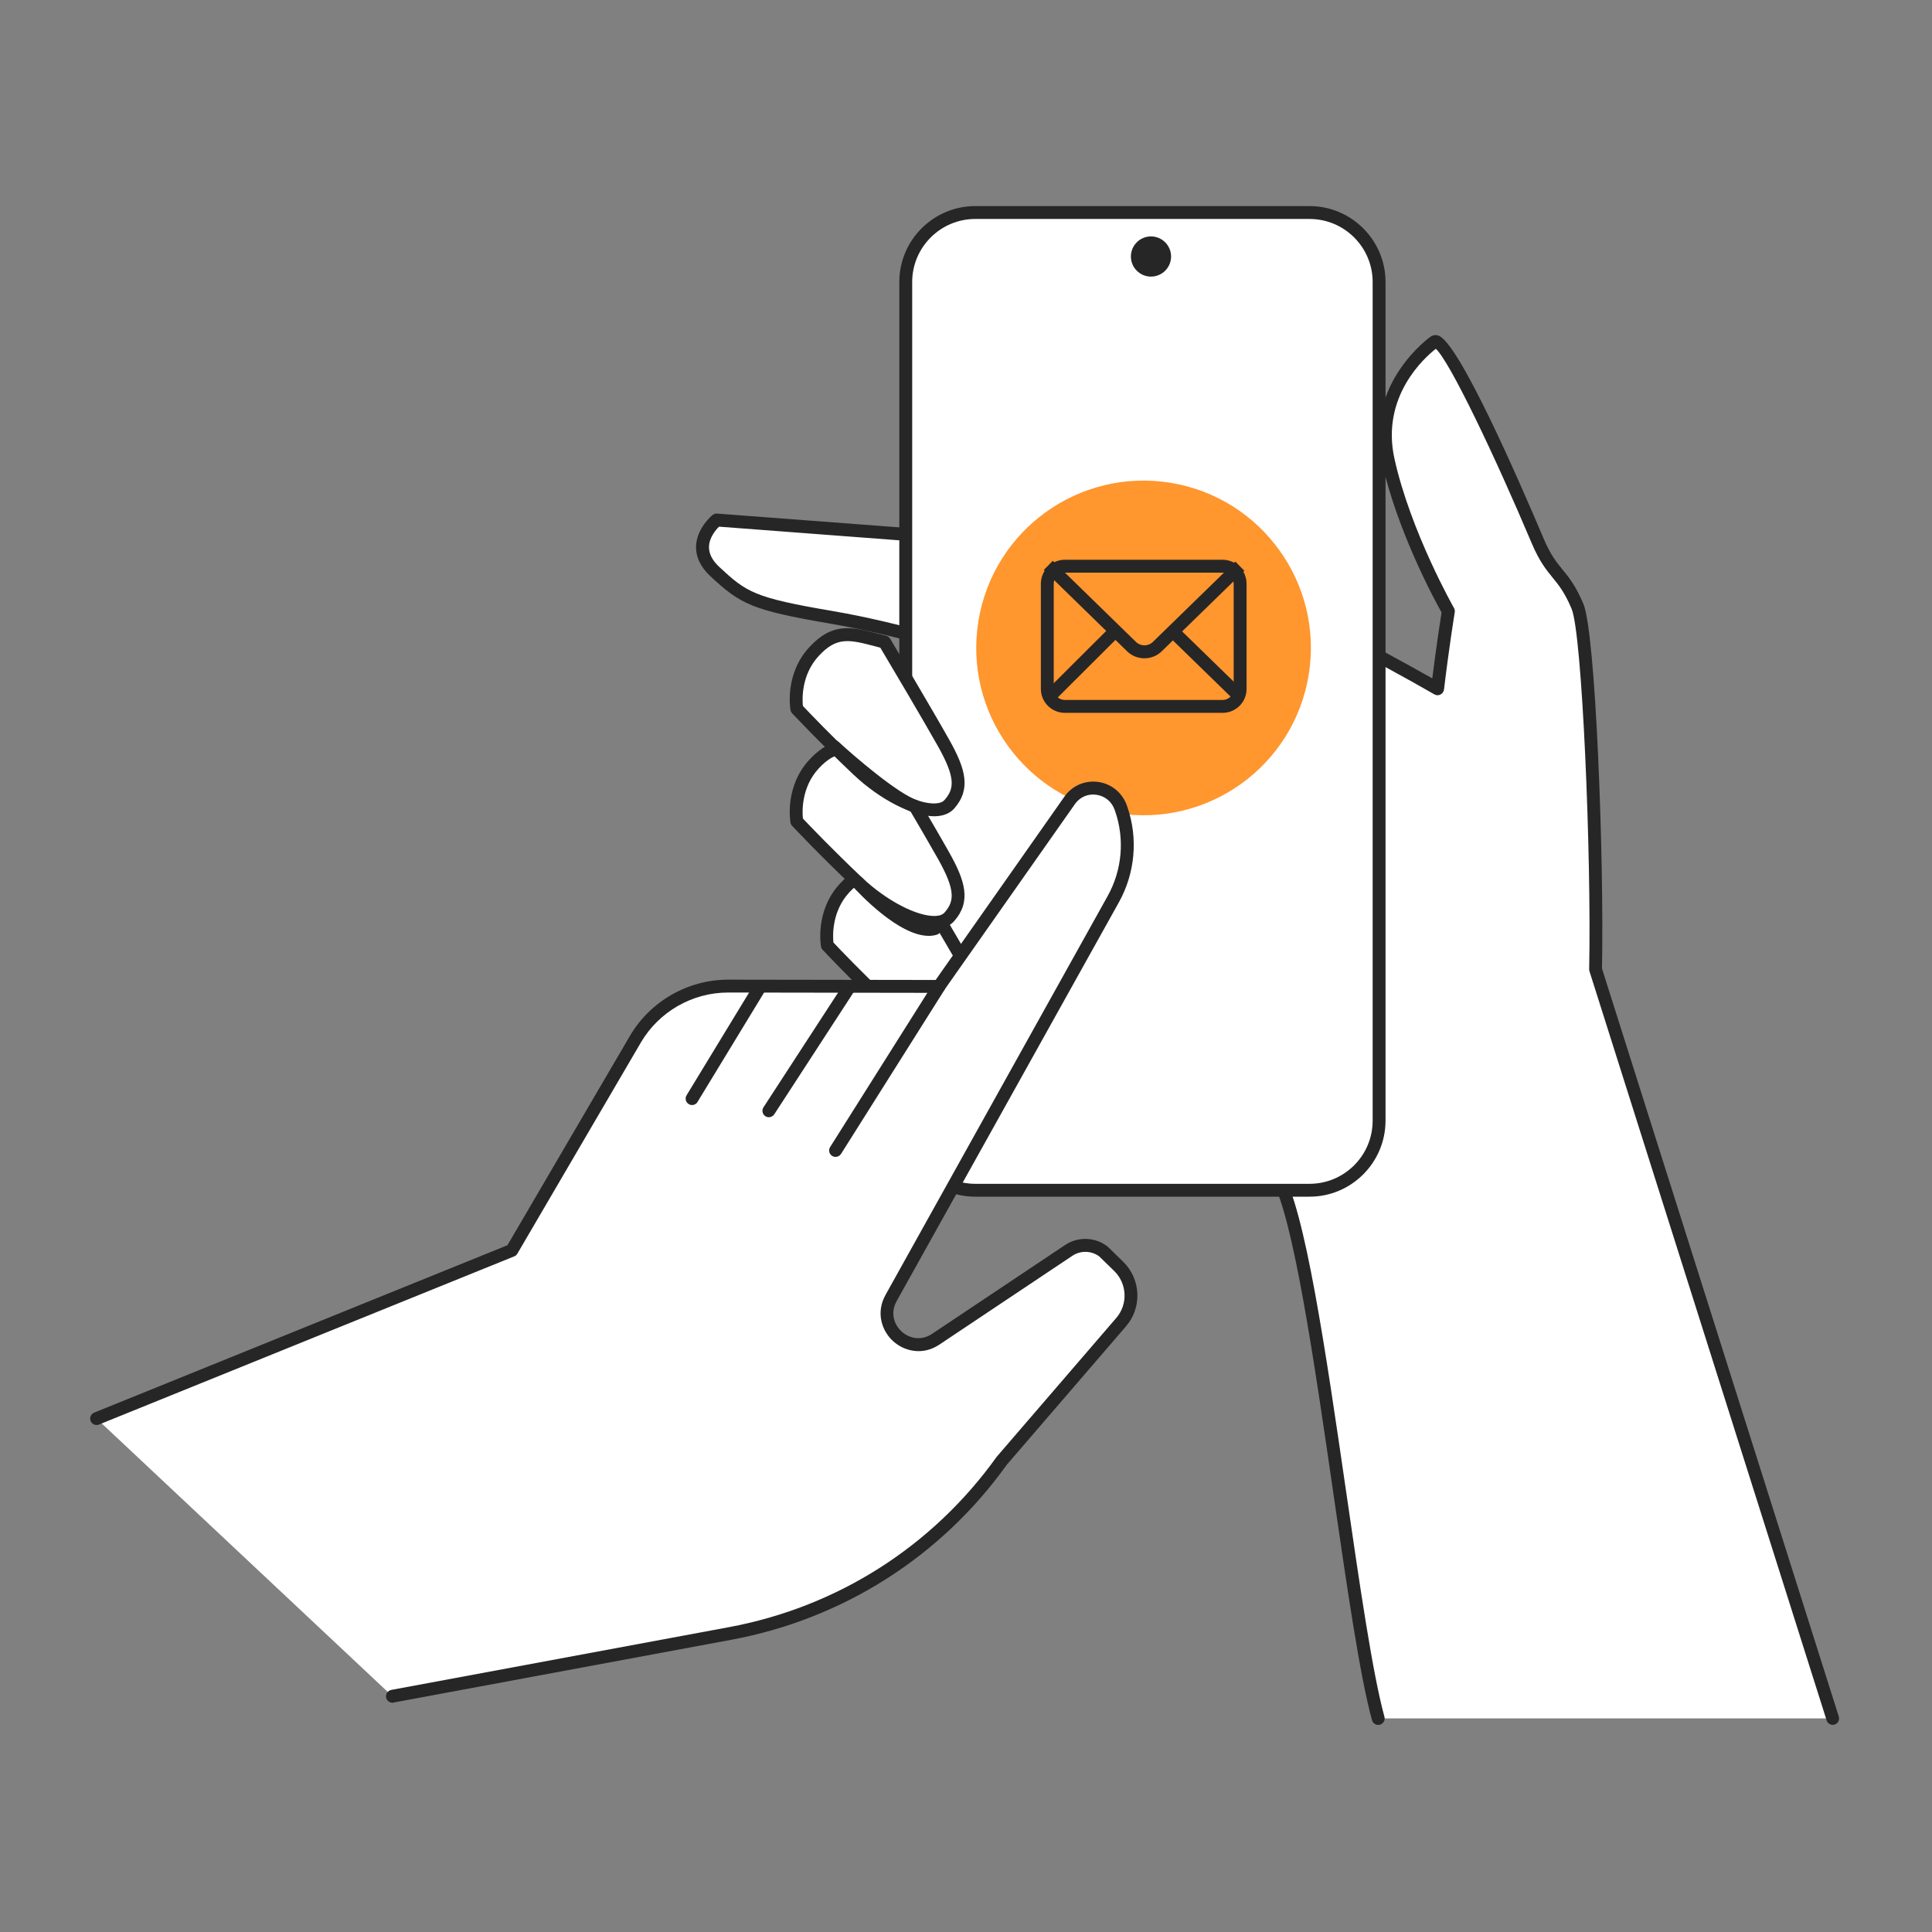 <svg width="160" height="160" viewBox="0 0 160 160" fill="none" xmlns="http://www.w3.org/2000/svg">
<rect x="0" y="0" width="160" height="160" fill="#808080" stroke="none"/>
<path d="M151.778 142.309L132.141 80.277C132.328 71.141 131.602 52.48 130.642 50.208C129.426 47.339 128.562 47.664 127.346 44.789C126.13 41.92 119.906 27.531 118.792 28.304C118.792 28.304 113.586 31.915 114.962 38.112C116.338 44.309 119.949 50.613 119.949 50.613C119.949 50.613 119.49 53.408 119.053 57.04C114.333 54.304 105.976 50.016 105.976 50.016C91.693 45.515 93.032 85.323 100.173 92.667C102.232 94.784 103.992 96.267 105.677 97.264C108.829 102.123 111.688 133.397 114.136 142.309H151.778Z" fill="white"/>
<path d="M151.778 142.843C151.554 142.843 151.341 142.699 151.272 142.469L131.634 80.437C131.618 80.384 131.608 80.325 131.608 80.267C131.8 70.693 131.021 52.469 130.152 50.416C129.576 49.051 129.09 48.459 128.584 47.84C128.05 47.184 127.496 46.507 126.856 45.003C123.784 37.733 120.066 29.936 118.909 28.885C118.013 29.584 114.333 32.816 115.485 38C116.829 44.043 120.376 50.288 120.413 50.352C120.472 50.459 120.498 50.581 120.477 50.704C120.472 50.731 120.013 53.531 119.586 57.104C119.565 57.28 119.453 57.435 119.293 57.52C119.133 57.6 118.941 57.595 118.786 57.504C114.301 54.901 106.413 50.843 105.773 50.512C102.914 49.627 100.573 50.629 98.808 53.488C96.264 57.611 95.069 65.381 95.608 74.272C96.114 82.651 98.056 89.728 100.557 92.299C102.616 94.416 104.333 95.851 105.949 96.811C106.018 96.853 106.082 96.912 106.125 96.981C108.056 99.963 109.794 111.941 111.48 123.525C112.605 131.264 113.666 138.576 114.653 142.176C114.733 142.459 114.562 142.752 114.28 142.832C113.997 142.912 113.704 142.741 113.624 142.459C112.616 138.8 111.554 131.456 110.424 123.68C108.856 112.869 107.08 100.635 105.293 97.664C103.624 96.656 101.869 95.184 99.789 93.045C97.122 90.304 95.064 82.96 94.541 74.341C93.986 65.243 95.245 57.237 97.896 52.933C99.928 49.637 102.776 48.459 106.13 49.515C106.157 49.525 106.189 49.536 106.216 49.547C106.296 49.589 113.853 53.472 118.616 56.181C118.952 53.483 119.288 51.344 119.384 50.72C118.792 49.664 115.704 43.963 114.434 38.235C113 31.76 118.424 27.915 118.477 27.877C118.658 27.755 118.877 27.717 119.096 27.781C120.776 28.267 125.762 39.701 127.832 44.592C128.408 45.957 128.893 46.544 129.4 47.168C129.938 47.824 130.488 48.501 131.128 50.005C132.146 52.411 132.85 71.061 132.669 80.208L152.28 142.155C152.37 142.437 152.21 142.736 151.933 142.821C151.885 142.837 151.832 142.843 151.778 142.843Z" fill="#262626"/>
<path d="M80.205 44.646L59.352 43.067C59.352 43.067 56.824 45.12 59.192 47.334C61.56 49.547 62.349 50.022 68.829 51.126C75.304 52.23 80.205 54.128 81.624 53.814C83.048 53.488 80.205 44.646 80.205 44.646Z" fill="white"/>
<path d="M81.25 54.373C80.306 54.373 78.797 53.984 76.69 53.435C74.514 52.869 71.81 52.171 68.738 51.643C62.274 50.539 61.314 50.037 58.829 47.717C58.013 46.955 57.618 46.117 57.645 45.227C57.698 43.733 58.957 42.693 59.01 42.651C59.117 42.565 59.25 42.523 59.389 42.533L80.242 44.112C80.461 44.128 80.642 44.272 80.712 44.48C81.304 46.315 83.165 52.421 82.333 53.872C82.157 54.176 81.917 54.288 81.741 54.325C81.597 54.357 81.437 54.373 81.25 54.373ZM59.544 43.616C59.277 43.883 58.738 44.512 58.717 45.275C58.701 45.845 58.984 46.405 59.56 46.944C61.832 49.061 62.461 49.499 68.92 50.597C72.04 51.131 74.765 51.84 76.962 52.405C78.989 52.933 80.754 53.387 81.437 53.301C81.778 52.56 80.898 48.613 79.81 45.152L59.544 43.616Z" fill="#262626"/>
<path d="M114.205 92.811C114.205 95.979 111.618 98.571 108.445 98.571H80.765C77.597 98.571 75.005 95.979 75.005 92.811V23.36C75.005 20.197 77.597 17.6 80.765 17.6H108.445C111.613 17.6 114.205 20.192 114.205 23.36V92.811Z" fill="white"/>
<path d="M108.45 99.104H80.77C77.304 99.104 74.477 96.283 74.477 92.811V23.355C74.477 19.888 77.298 17.067 80.77 17.067H108.45C111.917 17.067 114.744 19.888 114.744 23.355V92.811C114.738 96.283 111.917 99.104 108.45 99.104ZM80.77 18.134C77.89 18.134 75.544 20.475 75.544 23.355V92.811C75.544 95.691 77.885 98.038 80.77 98.038H108.45C111.33 98.038 113.677 95.696 113.677 92.811V23.355C113.677 20.475 111.336 18.134 108.45 18.134H80.77Z" fill="#262626"/>
<path d="M75.778 72.763C75.778 72.763 79.25 78.608 80.674 81.136C82.098 83.664 82.253 84.928 81.149 86.192C80.045 87.456 76.408 86.032 73.565 83.35C70.722 80.667 68.509 78.294 68.509 78.294C68.509 78.294 68.034 75.606 69.933 73.552C71.832 71.499 73.25 72.134 75.778 72.763Z" fill="white"/>
<path d="M79.89 87.19C78.098 87.19 75.378 85.792 73.202 83.734C70.381 81.067 68.146 78.678 68.125 78.656C68.056 78.582 68.008 78.486 67.992 78.384C67.97 78.262 67.496 75.414 69.549 73.19C71.485 71.094 73.058 71.504 75.24 72.07C75.453 72.128 75.677 72.182 75.912 72.246C76.05 72.278 76.168 72.368 76.242 72.491C76.28 72.55 79.736 78.368 81.144 80.875C82.477 83.243 82.968 84.928 81.554 86.544C81.213 86.934 80.69 87.158 80.05 87.19C79.997 87.19 79.944 87.19 79.89 87.19ZM69.021 78.054C69.512 78.576 71.501 80.662 73.933 82.96C75.949 84.864 78.504 86.203 79.997 86.123C80.349 86.107 80.6 86.011 80.749 85.84C81.56 84.918 81.682 84.016 80.21 81.398C78.952 79.163 76.04 74.251 75.432 73.227C75.272 73.184 75.117 73.147 74.962 73.104C72.872 72.56 71.826 72.288 70.322 73.915C68.882 75.483 68.962 77.494 69.021 78.054Z" fill="#262626"/>
<path d="M73.25 62.496C73.25 62.496 76.728 68.341 78.146 70.869C79.57 73.397 79.725 74.661 78.621 75.925C77.517 77.189 73.88 75.765 71.037 73.083C68.194 70.4 65.981 68.027 65.981 68.027C65.981 68.027 65.506 65.339 67.405 63.285C69.304 61.232 70.722 61.861 73.25 62.496Z" fill="white"/>
<path d="M77.362 76.923C75.57 76.923 72.85 75.525 70.674 73.467C67.853 70.8 65.618 68.411 65.597 68.389C65.528 68.315 65.48 68.219 65.464 68.117C65.442 67.995 64.968 65.147 67.021 62.923C68.957 60.827 70.53 61.237 72.712 61.803C72.925 61.861 73.149 61.915 73.384 61.979C73.522 62.011 73.64 62.101 73.714 62.224C73.752 62.283 77.208 68.101 78.616 70.608C79.949 72.976 80.44 74.661 79.026 76.277C78.685 76.667 78.162 76.891 77.522 76.923C77.469 76.923 77.416 76.923 77.362 76.923ZM66.493 67.787C66.984 68.309 68.978 70.395 71.405 72.693C73.421 74.597 75.965 75.915 77.469 75.856C77.821 75.84 78.072 75.744 78.221 75.573C79.032 74.651 79.154 73.749 77.682 71.131C76.424 68.896 73.517 63.984 72.904 62.96C72.744 62.917 72.589 62.88 72.434 62.837C70.344 62.293 69.298 62.021 67.794 63.648C66.354 65.211 66.434 67.227 66.493 67.787Z" fill="#262626"/>
<path d="M73.25 53.174C73.25 53.174 76.728 59.019 78.146 61.547C79.57 64.075 79.725 65.339 78.621 66.603C77.517 67.867 73.88 66.443 71.037 63.76C68.194 61.072 65.981 58.704 65.981 58.704C65.981 58.704 65.506 56.022 67.405 53.963C69.304 51.91 70.722 52.544 73.25 53.174Z" fill="white"/>
<path d="M77.362 67.6C75.57 67.6 72.85 66.203 70.674 64.144C67.853 61.478 65.618 59.088 65.597 59.067C65.528 58.992 65.48 58.896 65.464 58.795C65.442 58.672 64.968 55.824 67.021 53.6C68.957 51.504 70.536 51.915 72.717 52.48C72.93 52.539 73.154 52.592 73.389 52.651C73.528 52.683 73.645 52.774 73.72 52.896C73.757 52.955 77.213 58.774 78.621 61.28C79.949 63.648 80.445 65.334 79.032 66.95C78.69 67.339 78.168 67.563 77.528 67.595C77.469 67.6 77.416 67.6 77.362 67.6ZM66.493 58.464C66.984 58.987 68.978 61.072 71.405 63.371C73.421 65.275 75.97 66.619 77.469 66.534C77.821 66.518 78.072 66.422 78.221 66.251C79.032 65.328 79.154 64.427 77.682 61.808C76.424 59.574 73.517 54.662 72.904 53.638C72.744 53.595 72.589 53.558 72.44 53.515C70.349 52.971 69.298 52.699 67.8 54.326C66.354 55.894 66.434 57.91 66.493 58.464Z" fill="#262626"/>
<path d="M75.832 67.323C75.778 67.323 75.72 67.312 75.661 67.296C73.448 66.56 68.92 62.395 68.728 62.219C68.509 62.022 68.498 61.68 68.696 61.467C68.898 61.248 69.234 61.237 69.448 61.435C70.706 62.597 74.338 65.734 75.992 66.288C76.269 66.379 76.424 66.683 76.328 66.96C76.264 67.179 76.056 67.323 75.832 67.323Z" fill="#262626"/>
<path d="M76.914 77.504C74.392 77.504 71.048 73.883 70.642 73.435C70.445 73.216 70.461 72.88 70.68 72.683C70.898 72.486 71.234 72.502 71.432 72.72C72.925 74.374 75.826 76.832 77.266 76.39C77.544 76.299 77.848 76.459 77.933 76.742C78.018 77.024 77.864 77.323 77.581 77.408C77.373 77.472 77.149 77.504 76.914 77.504Z" fill="#262626"/>
<path d="M108.382 55.878C109.607 48.325 104.478 41.207 96.924 39.981C89.37 38.755 82.253 43.885 81.027 51.439C79.801 58.993 84.931 66.11 92.484 67.336C100.038 68.562 107.156 63.432 108.382 55.878Z" fill="#FF962E"/>
<path d="M96.984 21.243C96.984 22.16 96.237 22.907 95.32 22.907C94.402 22.907 93.656 22.16 93.656 21.243C93.656 20.326 94.402 19.579 95.32 19.579C96.237 19.579 96.984 20.326 96.984 21.243Z" fill="#262626"/>
<path d="M94.776 54.517C94.258 54.517 93.736 54.325 93.341 53.936L86.44 47.206L87.186 46.443L94.088 53.173C94.461 53.536 95.09 53.536 95.464 53.173L102.306 46.507L103.053 47.27L96.21 53.936C95.816 54.325 95.298 54.517 94.776 54.517Z" fill="#262626"/>
<path d="M97.263 51.673L96.519 52.437L102.326 58.092L103.07 57.328L97.263 51.673Z" fill="#262626"/>
<path d="M92.219 51.644L86.445 57.402L87.198 58.158L92.973 52.399L92.219 51.644Z" fill="#262626"/>
<path d="M101.25 59.035H88.184C87.09 59.035 86.2 58.144 86.2 57.051V48.341C86.2 47.248 87.09 46.357 88.184 46.357H101.25C102.344 46.357 103.234 47.248 103.234 48.341V57.056C103.24 58.144 102.349 59.035 101.25 59.035ZM88.184 47.419C87.677 47.419 87.266 47.829 87.266 48.336V57.051C87.266 57.557 87.677 57.968 88.184 57.968H101.25C101.757 57.968 102.168 57.557 102.168 57.051V48.341C102.168 47.835 101.757 47.424 101.25 47.424H88.184V47.419Z" fill="#262626"/>
<path d="M32.498 140.48L60.45 135.285C69.528 133.6 77.602 128.464 82.978 120.954L92.845 109.498C94.008 108.149 93.922 106.128 92.648 104.885L91.368 103.637C90.53 103.003 89.378 102.97 88.504 103.557L77.49 110.912C75.229 112.421 72.466 109.872 73.789 107.498L92.194 74.469C93.464 72.192 93.704 69.483 92.861 67.019L92.824 66.912C92.178 65.04 89.709 64.683 88.584 66.288C84.637 71.915 77.757 81.696 77.757 81.696L60.312 81.669C57.144 81.664 54.216 83.344 52.616 86.075L42.386 103.562L7.997 117.482L32.498 140.48Z" fill="white"/>
<path d="M32.498 141.013C32.248 141.013 32.024 140.832 31.976 140.576C31.922 140.288 32.114 140.011 32.402 139.952L60.354 134.757C69.346 133.088 77.224 128.075 82.546 120.64L92.445 109.147C93.421 108.016 93.346 106.309 92.28 105.264L91.026 104.043C90.37 103.568 89.485 103.547 88.808 104L77.794 111.355C76.381 112.299 74.84 111.883 73.944 111.051C73.042 110.219 72.509 108.72 73.336 107.237L91.73 74.208C92.925 72.064 93.154 69.509 92.354 67.189L92.317 67.083C92.082 66.395 91.512 65.92 90.797 65.819C90.093 65.717 89.426 66.011 89.021 66.592C85.074 72.219 78.194 82 78.194 82C78.093 82.144 77.933 82.224 77.757 82.224L60.312 82.197C60.306 82.197 60.301 82.197 60.296 82.197C57.336 82.197 54.573 83.781 53.074 86.336L42.845 103.824C42.786 103.925 42.696 104.005 42.584 104.048L8.2 117.973C7.928 118.085 7.613 117.952 7.506 117.68C7.394 117.408 7.528 117.099 7.8 116.987L42.024 103.125L52.162 85.797C53.848 82.917 56.968 81.131 60.301 81.131C60.306 81.131 60.312 81.131 60.317 81.131L77.485 81.157C78.541 79.659 84.562 71.093 88.152 65.973C88.786 65.067 89.858 64.603 90.952 64.757C92.056 64.912 92.968 65.669 93.33 66.731L93.368 66.837C94.264 69.44 94.002 72.315 92.664 74.72L74.258 107.749C73.677 108.795 74.109 109.755 74.658 110.261C75.208 110.768 76.2 111.125 77.197 110.459L88.21 103.104C89.272 102.395 90.669 102.437 91.688 103.205C91.704 103.221 91.725 103.232 91.741 103.248L93.021 104.496C94.493 105.936 94.594 108.283 93.25 109.84L83.384 121.296C77.928 128.917 69.81 134.085 60.546 135.803L32.594 140.997C32.562 141.013 32.53 141.013 32.498 141.013Z" fill="#262626"/>
<path d="M69.197 95.808C69.101 95.808 69 95.781 68.914 95.728C68.664 95.573 68.589 95.243 68.749 94.992L77.314 81.408C77.469 81.157 77.8 81.082 78.05 81.243C78.301 81.397 78.376 81.728 78.216 81.978L69.65 95.562C69.544 95.722 69.373 95.808 69.197 95.808Z" fill="#262626"/>
<path d="M63.672 92.523C63.57 92.523 63.469 92.496 63.384 92.437C63.138 92.277 63.069 91.947 63.229 91.701L69.864 81.499C70.024 81.253 70.354 81.184 70.6 81.344C70.845 81.504 70.914 81.835 70.754 82.08L64.12 92.283C64.018 92.437 63.848 92.523 63.672 92.523Z" fill="#262626"/>
<path d="M57.314 91.515C57.218 91.515 57.122 91.488 57.037 91.435C56.786 91.28 56.706 90.955 56.861 90.704L62.397 81.606C62.552 81.355 62.877 81.275 63.128 81.424C63.378 81.579 63.458 81.904 63.304 82.155L57.768 91.254C57.672 91.424 57.496 91.515 57.314 91.515Z" fill="#262626"/>
</svg>
